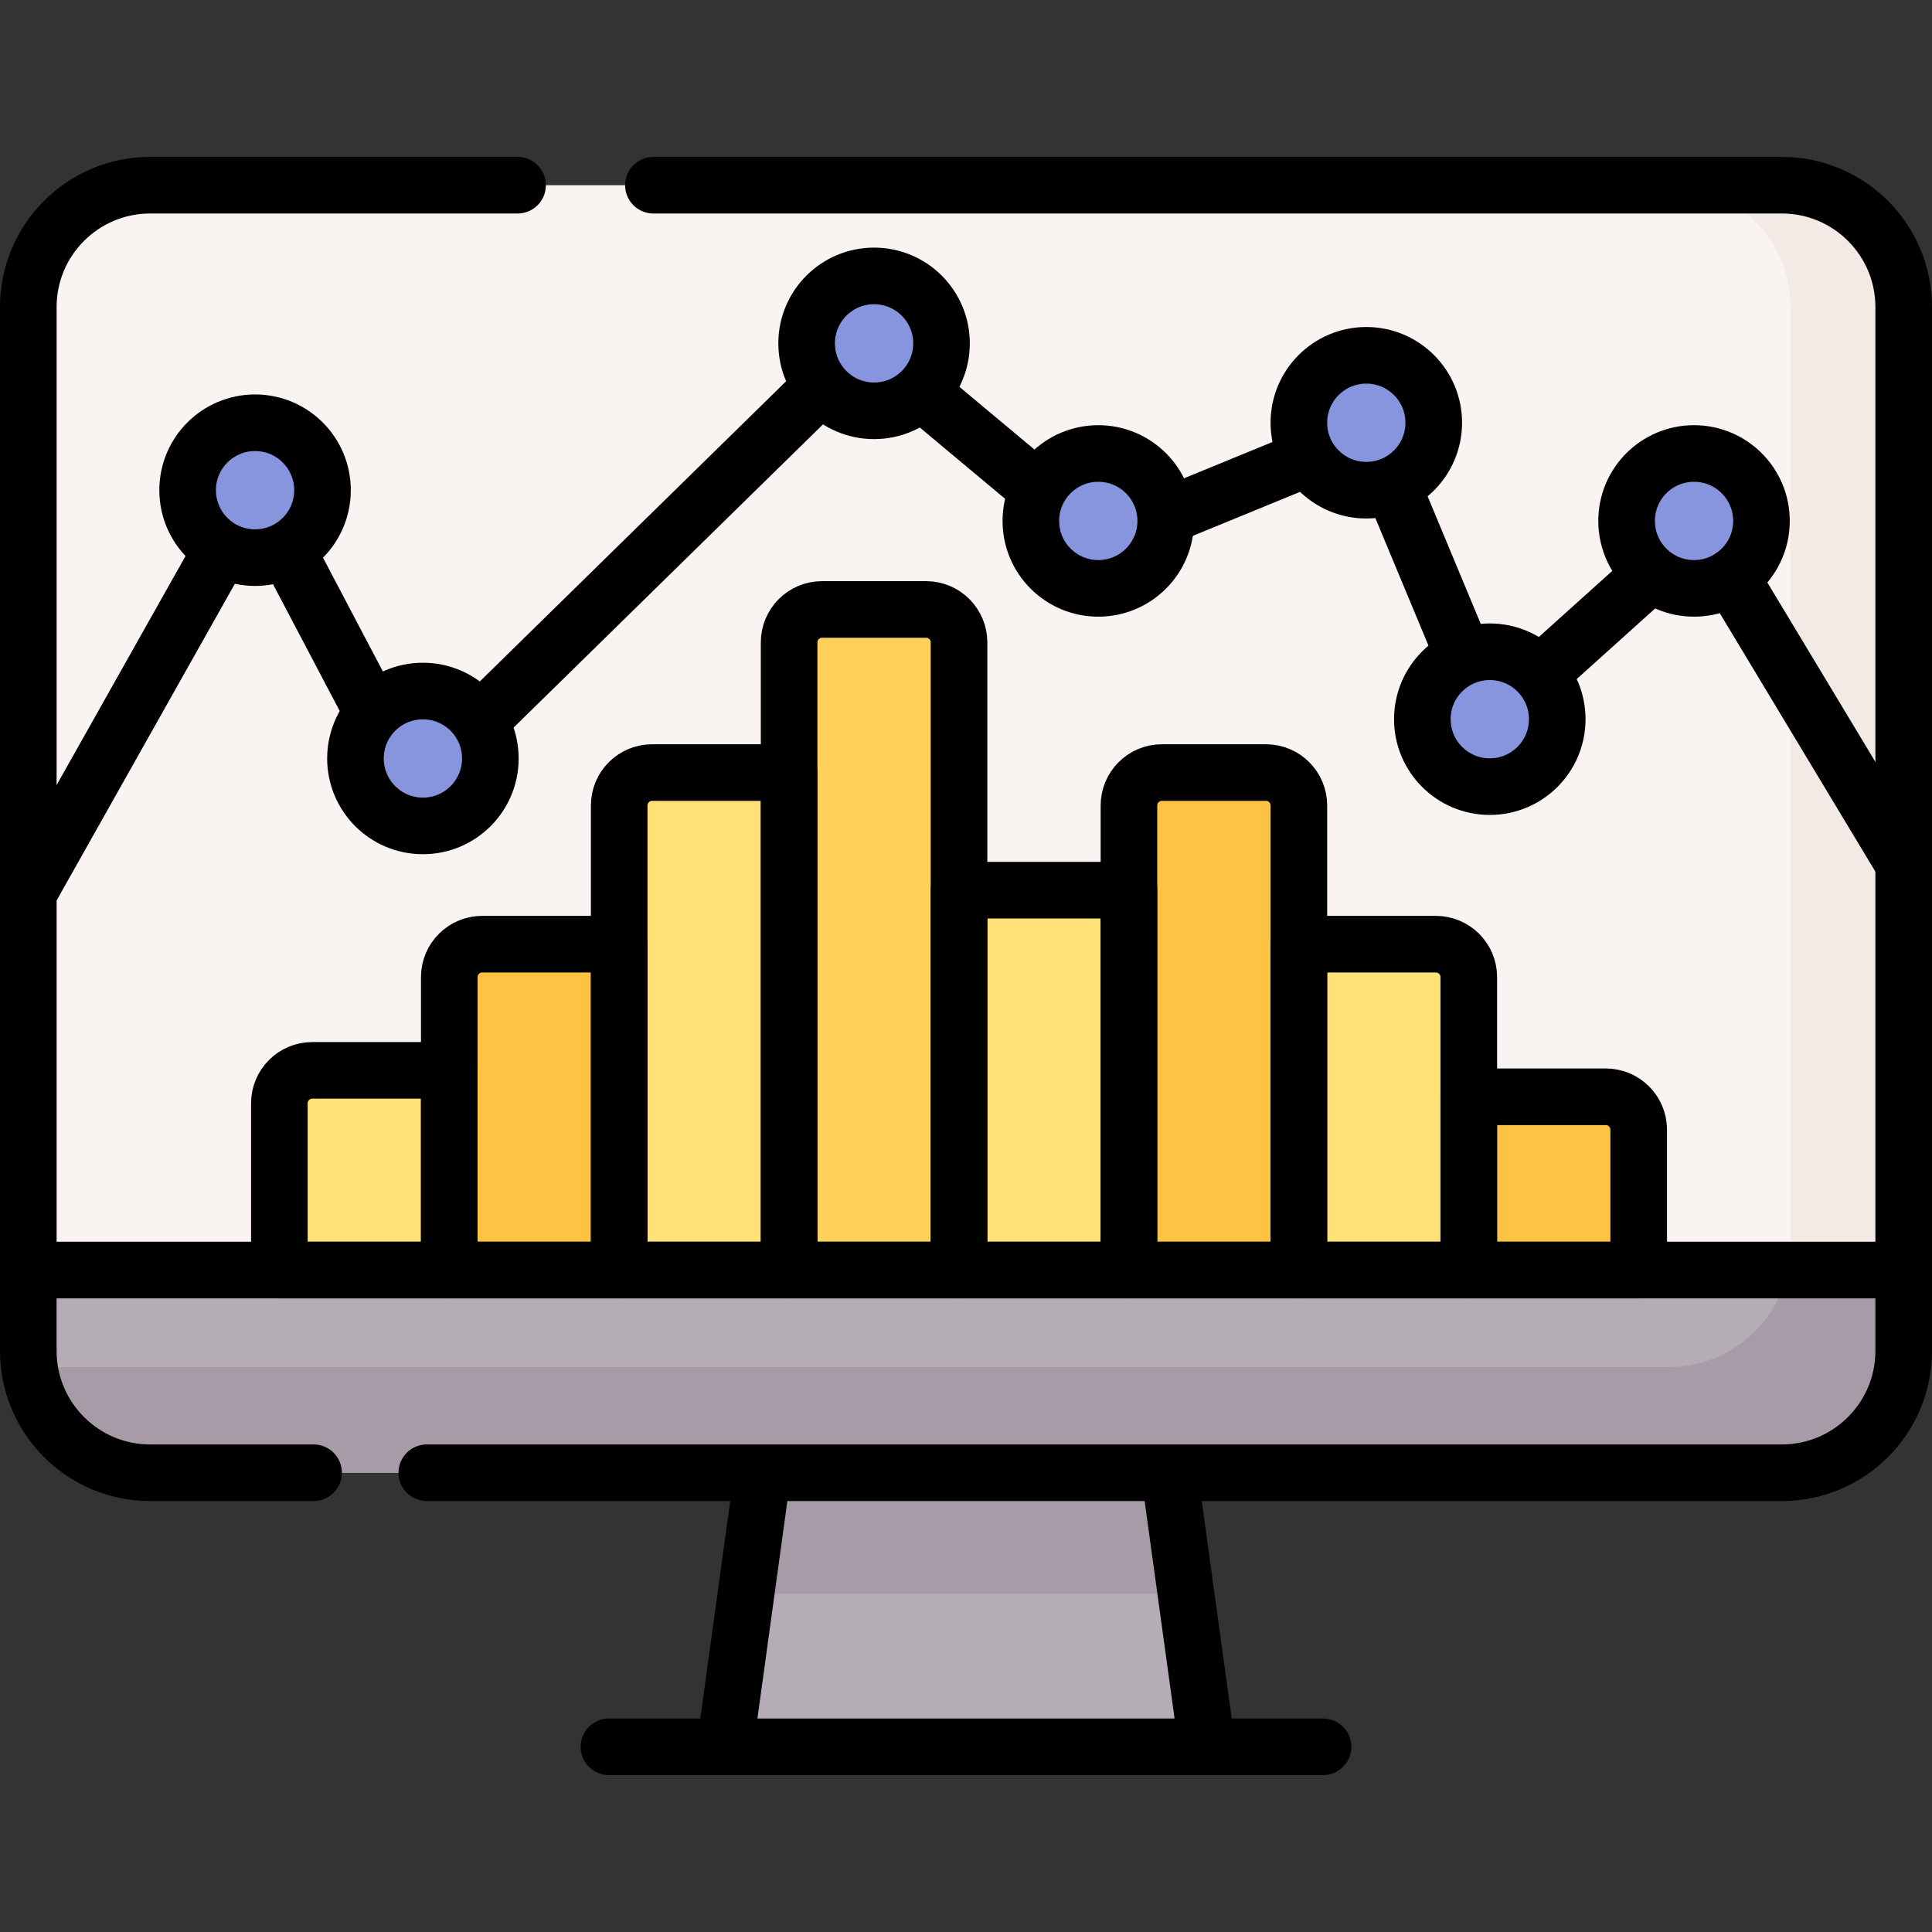 <?xml version="1.0" encoding="UTF-8"?>
<svg xmlns="http://www.w3.org/2000/svg" xmlns:xlink="http://www.w3.org/1999/xlink" version="1.1" id="Capa_1" x="0px" y="0px" viewBox="0 0 512 512" style="enable-background:new 0 0 512 512;" xml:space="preserve" width="512" height="512">
<rect x="0" y="0" width="512" height="512" fill="#333333" stroke="none"/>
<g>
	<g>
		<polygon style="fill:#B5ADB6;" points="319.877,462.92 192.123,462.92 202.123,390.293 309.877,390.293 &#9;&#9;"/>
		<polygon style="fill:#A79BA7;" points="314.296,422.39 309.877,390.293 254,370.293 202.123,390.293 197.704,422.39 &#9;&#9;"/>
		<path style="fill:#F9F3F1;" d="M504.5,336.575V81.377c0-17.837-14.46-32.297-32.297-32.297H39.797&#10;&#9;&#9;&#9;C21.96,49.08,7.5,63.54,7.5,81.377v255.198L256,350.059L504.5,336.575z"/>
		<path style="fill:#F3EAE6;" d="M472.203,49.08h-30c17.837,0,32.297,14.46,32.297,32.297v255.198l10.698,23.073l19.302-23.073&#10;&#9;&#9;&#9;V81.377C504.5,63.54,490.04,49.08,472.203,49.08z"/>
		<path style="fill:#B5ADB6;" d="M7.5,336.575v21.421c0,17.837,14.46,32.297,32.297,32.297h432.407&#10;&#9;&#9;&#9;c17.837,0,32.297-14.46,32.297-32.297v-21.421H7.5z"/>
		<path style="fill:#A79BA7;" d="M473.828,336.575c-3.039,14.682-16.042,25.718-31.624,25.718H9.797&#10;&#9;&#9;&#9;c-0.676,0-1.346-0.028-2.012-0.069c2.072,15.838,15.609,28.069,32.012,28.069h432.407c17.837,0,32.297-14.46,32.297-32.297&#10;&#9;&#9;&#9;v-21.421H473.828z"/>
		<path style="fill:#FFE177;" d="M119.064,336.575h-45.03v-44.188c0-4.821,3.908-8.729,8.729-8.729h36.301V336.575z"/>
		<path style="fill:#FFC344;" d="M164.094,336.575h-45.03v-77.631c0-4.821,3.908-8.729,8.729-8.729h36.301V336.575z"/>
		<path style="fill:#FFE177;" d="M209.124,336.575h-45.03V213.464c0-4.821,3.908-8.729,8.729-8.729h36.301V336.575z"/>
		<path style="fill:#FFD15B;" d="M254.154,336.575h-45.03V170.242c0-4.821,3.908-8.729,8.729-8.729h27.573&#10;&#9;&#9;&#9;c4.821,0,8.729,3.908,8.729,8.729V336.575z"/>
		<rect x="254.154" y="235.906" style="fill:#FFE177;" width="45.03" height="100.67"/>
		<path style="fill:#FFC344;" d="M344.214,336.575h-45.03V213.464c0-4.821,3.908-8.729,8.729-8.729h27.573&#10;&#9;&#9;&#9;c4.821,0,8.729,3.908,8.729,8.729V336.575z"/>
		<path style="fill:#FFE177;" d="M389.245,336.575h-45.03v-86.36h36.301c4.821,0,8.729,3.908,8.729,8.729V336.575z"/>
		<path style="fill:#FFC344;" d="M434.275,336.575h-45.03v-45.92h36.301c4.821,0,8.729,3.908,8.729,8.729V336.575z"/>
		<circle style="fill:#8795DE;" cx="112.075" cy="201.003" r="17.873"/>
		<circle style="fill:#8795DE;" cx="67.595" cy="129.906" r="17.873"/>
		<circle style="fill:#8795DE;" cx="231.639" cy="90.994" r="17.873"/>
		<circle style="fill:#8795DE;" cx="291.059" cy="138.052" r="17.873"/>
		<circle style="fill:#8795DE;" cx="362.087" cy="112.033" r="17.873"/>
		<circle style="fill:#8795DE;" cx="394.81" cy="190.595" r="17.873"/>
		<circle style="fill:#8795DE;" cx="448.935" cy="138.052" r="17.873"/>
	</g>
	<g>
		<path style="fill:none;stroke:#000000;stroke-width:15;stroke-linecap:round;stroke-linejoin:round;stroke-miterlimit:10;" d="&#10;&#9;&#9;&#9;M254.154,336.575h-45.03V170.242c0-4.821,3.908-8.729,8.729-8.729h27.573c4.821,0,8.729,3.908,8.729,8.729V336.575z"/>
		
			<line style="fill:none;stroke:#000000;stroke-width:15;stroke-linecap:round;stroke-linejoin:round;stroke-miterlimit:10;" x1="310.429" y1="394.306" x2="319.081" y2="457.142"/>
		
			<line style="fill:none;stroke:#000000;stroke-width:15;stroke-linecap:round;stroke-linejoin:round;stroke-miterlimit:10;" x1="192.833" y1="457.767" x2="201.571" y2="394.306"/>
		
			<line style="fill:none;stroke:#000000;stroke-width:15;stroke-linecap:round;stroke-linejoin:round;stroke-miterlimit:10;" x1="161.376" y1="462.92" x2="350.624" y2="462.92"/>
		
			<line style="fill:none;stroke:#000000;stroke-width:15;stroke-linecap:round;stroke-linejoin:round;stroke-miterlimit:10;" x1="9.5" y1="336.575" x2="504.5" y2="336.575"/>
		<path style="fill:none;stroke:#000000;stroke-width:15;stroke-linecap:round;stroke-linejoin:round;stroke-miterlimit:10;" d="&#10;&#9;&#9;&#9;M173.162,49.08h299.041c17.837,0,32.297,14.46,32.297,32.297v276.619c0,17.837-14.46,32.297-32.297,32.297H113.106"/>
		<path style="fill:none;stroke:#000000;stroke-width:15;stroke-linecap:round;stroke-linejoin:round;stroke-miterlimit:10;" d="&#10;&#9;&#9;&#9;M83.106,390.293H39.797c-17.837,0-32.297-14.46-32.297-32.297V81.377C7.5,63.54,21.96,49.08,39.797,49.08h97.365"/>
		<path style="fill:none;stroke:#000000;stroke-width:15;stroke-linecap:round;stroke-linejoin:round;stroke-miterlimit:10;" d="&#10;&#9;&#9;&#9;M119.064,336.575h-45.03v-44.188c0-4.821,3.908-8.729,8.729-8.729h36.301V336.575z"/>
		<path style="fill:none;stroke:#000000;stroke-width:15;stroke-linecap:round;stroke-linejoin:round;stroke-miterlimit:10;" d="&#10;&#9;&#9;&#9;M164.094,336.575h-45.03v-77.631c0-4.821,3.908-8.729,8.729-8.729h36.301V336.575z"/>
		<path style="fill:none;stroke:#000000;stroke-width:15;stroke-linecap:round;stroke-linejoin:round;stroke-miterlimit:10;" d="&#10;&#9;&#9;&#9;M209.124,336.575h-45.03V213.464c0-4.821,3.908-8.729,8.729-8.729h36.301V336.575z"/>
		
			<rect x="254.154" y="235.906" style="fill:none;stroke:#000000;stroke-width:15;stroke-linecap:round;stroke-linejoin:round;stroke-miterlimit:10;" width="45.03" height="100.67"/>
		<path style="fill:none;stroke:#000000;stroke-width:15;stroke-linecap:round;stroke-linejoin:round;stroke-miterlimit:10;" d="&#10;&#9;&#9;&#9;M344.214,336.575h-45.03V213.464c0-4.821,3.908-8.729,8.729-8.729h27.573c4.821,0,8.729,3.908,8.729,8.729V336.575z"/>
		<path style="fill:none;stroke:#000000;stroke-width:15;stroke-linecap:round;stroke-linejoin:round;stroke-miterlimit:10;" d="&#10;&#9;&#9;&#9;M389.245,336.575h-45.03v-86.36h36.301c4.821,0,8.729,3.908,8.729,8.729V336.575z"/>
		<path style="fill:none;stroke:#000000;stroke-width:15;stroke-linecap:round;stroke-linejoin:round;stroke-miterlimit:10;" d="&#10;&#9;&#9;&#9;M434.275,336.575h-45.03v-45.92h36.301c4.821,0,8.729,3.908,8.729,8.729V336.575z"/>
		
			<line style="fill:none;stroke:#000000;stroke-width:15;stroke-linecap:round;stroke-linejoin:round;stroke-miterlimit:10;" x1="458.775" y1="152.973" x2="504.5" y2="228.917"/>
		
			<line style="fill:none;stroke:#000000;stroke-width:15;stroke-linecap:round;stroke-linejoin:round;stroke-miterlimit:10;" x1="409.434" y1="177.434" x2="436.614" y2="152.973"/>
		
			<line style="fill:none;stroke:#000000;stroke-width:15;stroke-linecap:round;stroke-linejoin:round;stroke-miterlimit:10;" x1="369.966" y1="130.949" x2="387.366" y2="172.722"/>
		
			<line style="fill:none;stroke:#000000;stroke-width:15;stroke-linecap:round;stroke-linejoin:round;stroke-miterlimit:10;" x1="309.961" y1="136.427" x2="345.327" y2="121.913"/>
		
			<line style="fill:none;stroke:#000000;stroke-width:15;stroke-linecap:round;stroke-linejoin:round;stroke-miterlimit:10;" x1="246.781" y1="106.052" x2="273.86" y2="128.675"/>
		
			<line style="fill:none;stroke:#000000;stroke-width:15;stroke-linecap:round;stroke-linejoin:round;stroke-miterlimit:10;" x1="128.654" y1="189.625" x2="216.545" y2="103.486"/>
		
			<line style="fill:none;stroke:#000000;stroke-width:15;stroke-linecap:round;stroke-linejoin:round;stroke-miterlimit:10;" x1="77.625" y1="148.743" x2="98.003" y2="187.467"/>
		
			<line style="fill:none;stroke:#000000;stroke-width:15;stroke-linecap:round;stroke-linejoin:round;stroke-miterlimit:10;" x1="7.931" y1="235.906" x2="56.992" y2="148.743"/>
		
			<circle style="fill:none;stroke:#000000;stroke-width:15;stroke-linecap:round;stroke-linejoin:round;stroke-miterlimit:10;" cx="112.075" cy="201.003" r="17.873"/>
		
			<circle style="fill:none;stroke:#000000;stroke-width:15;stroke-linecap:round;stroke-linejoin:round;stroke-miterlimit:10;" cx="67.595" cy="129.906" r="17.873"/>
		
			<circle style="fill:none;stroke:#000000;stroke-width:15;stroke-linecap:round;stroke-linejoin:round;stroke-miterlimit:10;" cx="231.639" cy="90.994" r="17.873"/>
		
			<circle style="fill:none;stroke:#000000;stroke-width:15;stroke-linecap:round;stroke-linejoin:round;stroke-miterlimit:10;" cx="291.059" cy="138.052" r="17.873"/>
		
			<circle style="fill:none;stroke:#000000;stroke-width:15;stroke-linecap:round;stroke-linejoin:round;stroke-miterlimit:10;" cx="362.087" cy="112.033" r="17.873"/>
		
			<circle style="fill:none;stroke:#000000;stroke-width:15;stroke-linecap:round;stroke-linejoin:round;stroke-miterlimit:10;" cx="394.81" cy="190.595" r="17.873"/>
		
			<circle style="fill:none;stroke:#000000;stroke-width:15;stroke-linecap:round;stroke-linejoin:round;stroke-miterlimit:10;" cx="448.935" cy="138.052" r="17.873"/>
	</g>
</g>















</svg>
